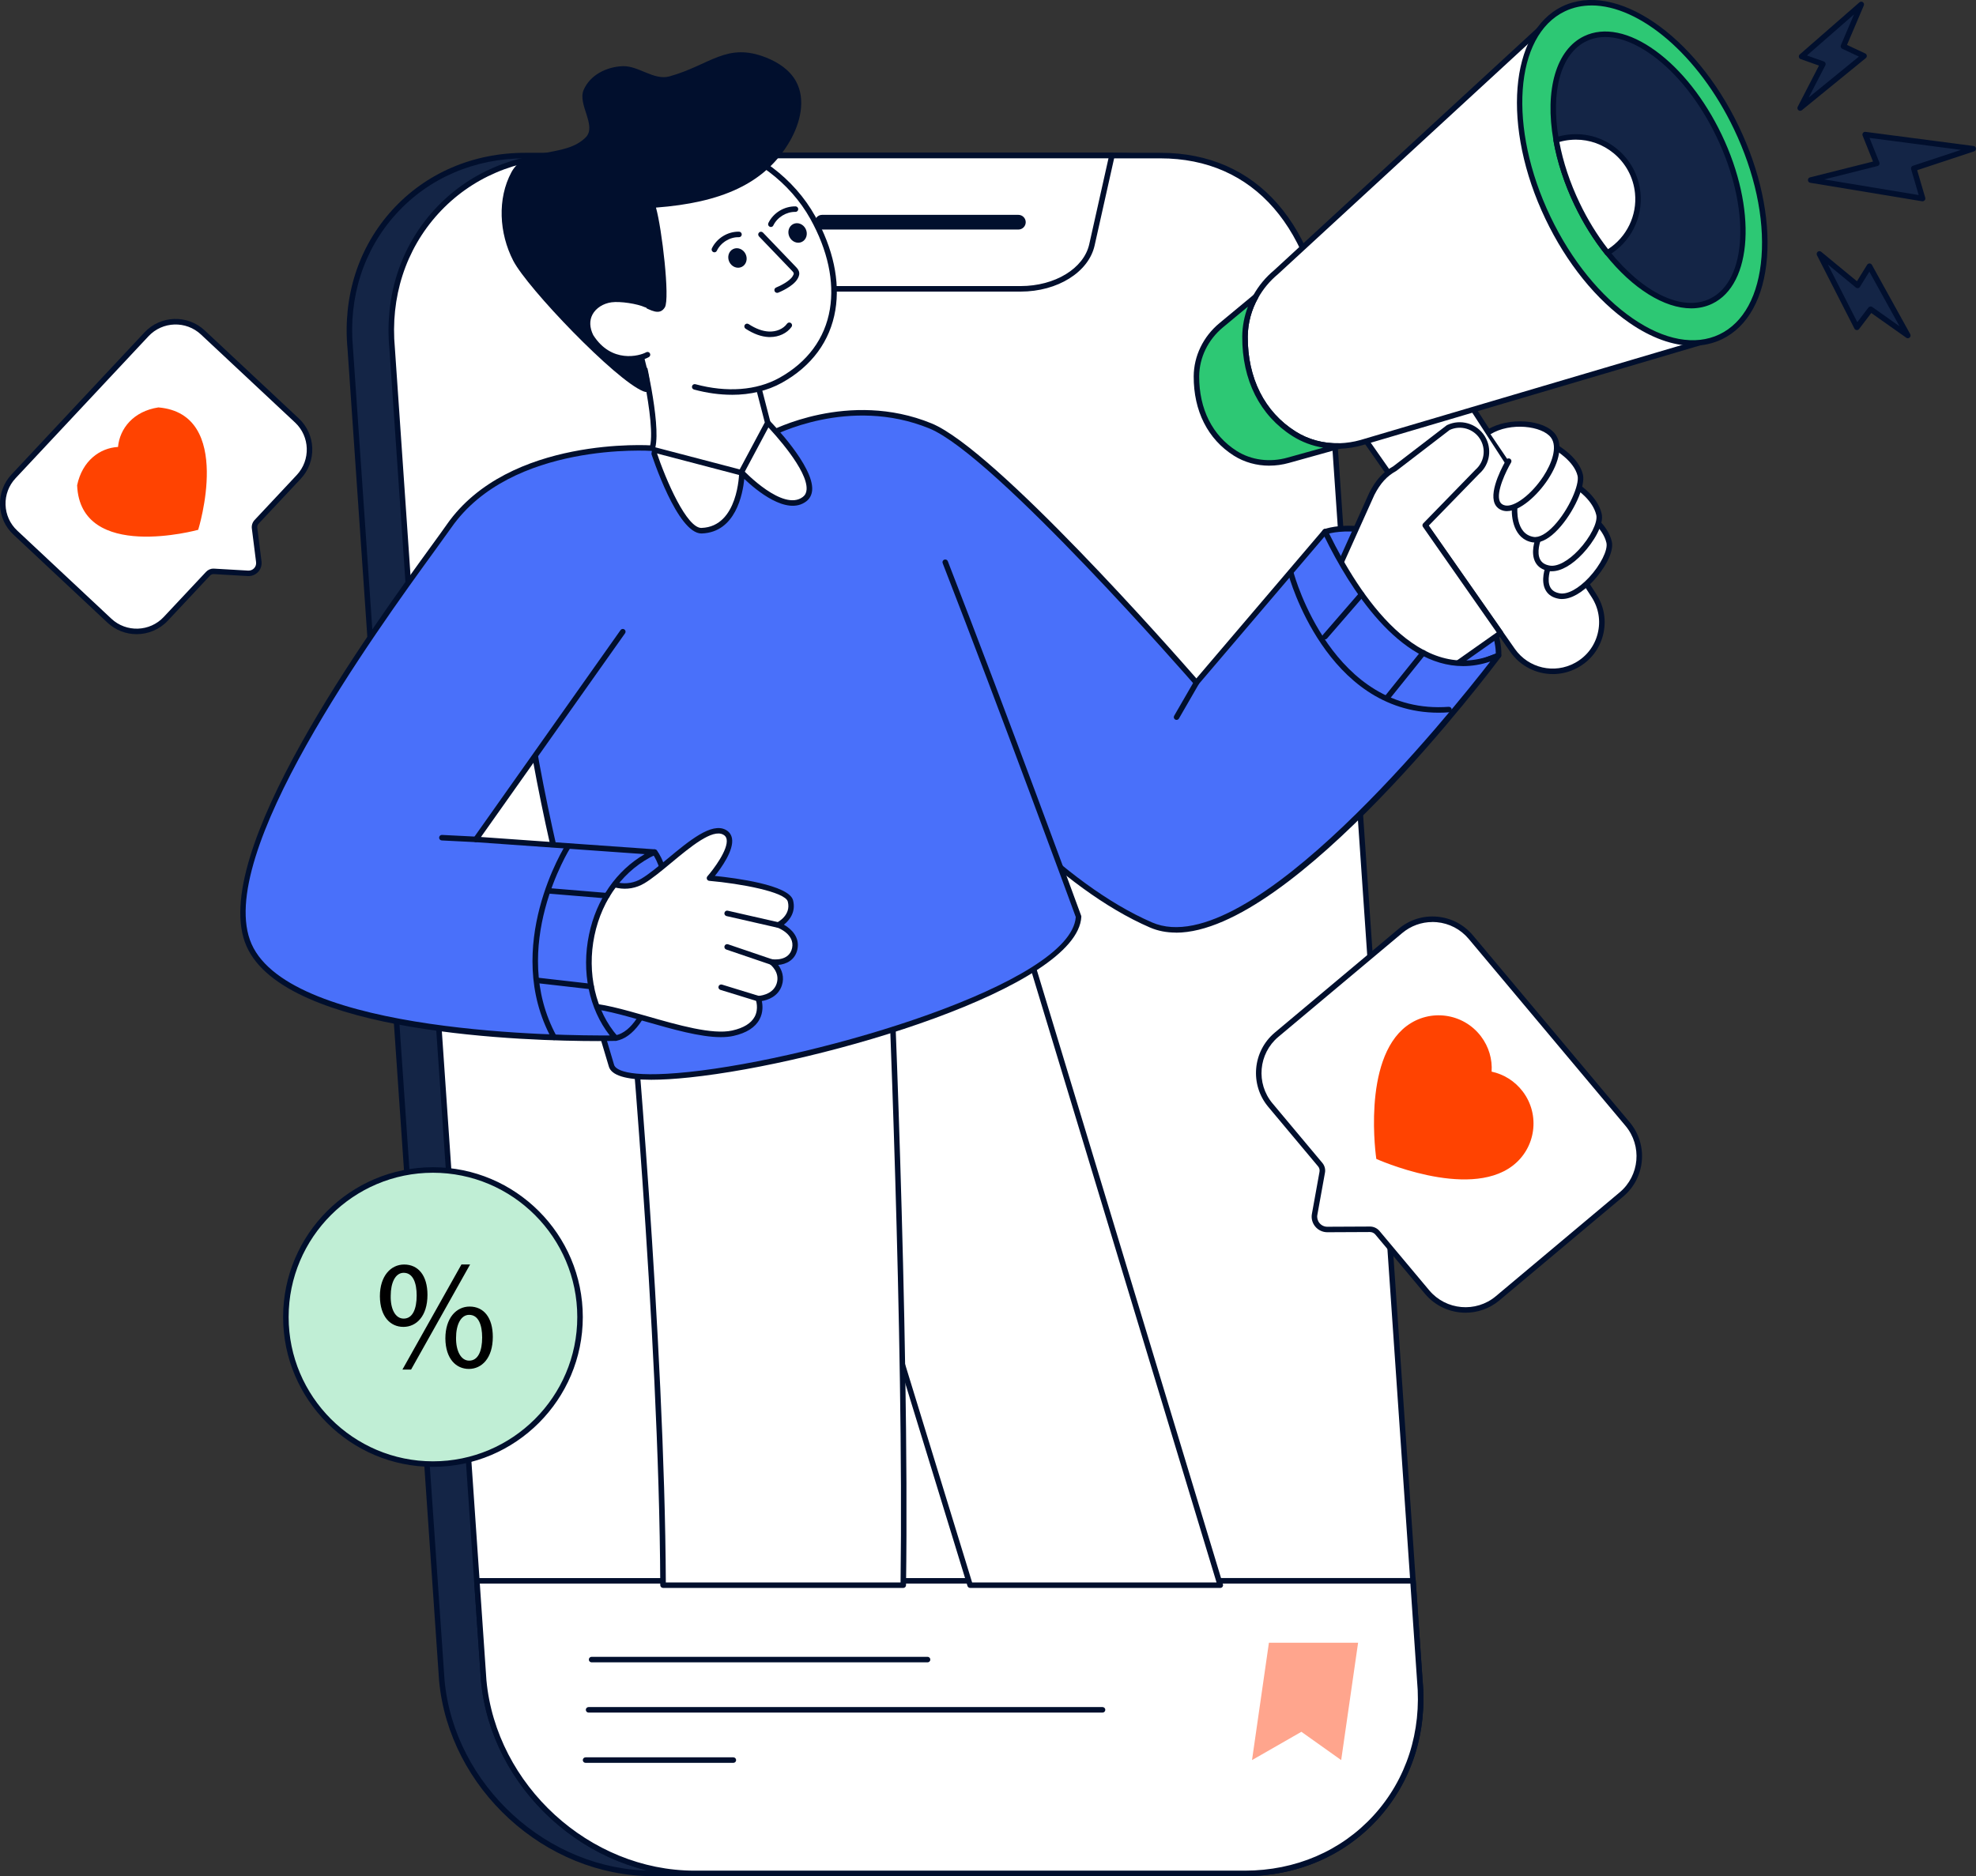 <?xml version="1.0" encoding="UTF-8"?>
<svg id="Layer_1" xmlns="http://www.w3.org/2000/svg" version="1.1" viewBox="0 0 694.04 659.11">
  <rect x="0" y="0" width="694.04" height="659.11" fill="#333333" stroke="none"/>
  <!-- Generator: Adobe Illustrator 30.0.0, SVG Export Plug-In . SVG Version: 2.1.1 Build 123)  -->
  <defs>
    <style>
      .st0 {
        fill: none;
      }

      .st1 {
        fill: #2dc874;
      }

      .st2 {
        fill: #010f2d;
      }

      .st3 {
        fill: #c0eed5;
      }

      .st4 {
        fill: #fff;
      }

      .st5 {
        fill: #ffa58d;
      }

      .st6 {
        fill: #4970fa;
      }

      .st7 {
        fill: #ff4301;
      }

      .st8 {
        fill: #142546;
      }
    </style>
  </defs>
  <g>
    <g>
      <g>
        <g>
          <g>
            <g>
              <path class="st8" d="M451.82,122.42l32.16,467.95c3.48,37.44-24.04,67.77-61.47,67.77h-193.26c-37.42,0-70.59-30.33-74.08-67.77L123.02,122.42c-3.48-37.42,24.04-67.77,61.47-67.77h208.34c37.42,0,55.51,30.35,58.99,67.77h0Z"/>
              <path class="st2" d="M229.26,659.11h193.26c18.33,0,34.91-7.13,46.7-20.06,11.86-13.02,17.45-30.33,15.73-48.77l-32.16-467.93v-.02c-4.06-43.63-25.91-68.65-59.96-68.65h-208.34c-18.32,0-34.9,7.13-46.69,20.06-11.86,13.02-17.45,30.34-15.74,48.77l32.16,467.93c3.52,37.88,37.19,68.67,75.04,68.67h0ZM450.85,122.49l32.16,467.95c1.67,17.91-3.74,34.7-15.23,47.31-11.42,12.53-27.49,19.43-45.27,19.43h-193.26c-36.88,0-69.68-30.01-73.11-66.89L123.98,122.35c-1.67-17.9,3.75-34.7,15.24-47.3,11.42-12.53,27.49-19.43,45.26-19.43h208.34c32.92,0,54.07,24.38,58.03,66.88h0Z"/>
            </g>
            <g>
              <path class="st4" d="M466.53,122.42l32.16,467.95c3.48,37.44-24.04,67.77-61.47,67.77h-193.26c-37.42,0-70.59-30.33-74.08-67.77l-32.16-467.95c-3.48-37.42,24.04-67.77,61.47-67.77h208.34c37.42,0,55.51,30.35,58.99,67.77h.01Z"/>
              <path class="st2" d="M243.97,659.11h193.26c18.33,0,34.91-7.13,46.7-20.06,11.86-13.02,17.45-30.33,15.73-48.77l-32.16-467.93v-.02c-4.06-43.63-25.91-68.65-59.96-68.65h-208.34c-18.32,0-34.9,7.13-46.69,20.06-11.86,13.02-17.45,30.34-15.74,48.77l32.16,467.93c3.52,37.88,37.19,68.67,75.04,68.67h0ZM465.57,122.49l32.16,467.95c1.67,17.91-3.74,34.7-15.23,47.31-11.42,12.53-27.49,19.43-45.27,19.43h-193.26c-36.88,0-69.68-30.01-73.11-66.89l-32.16-467.93c-1.67-17.9,3.75-34.69,15.24-47.3,11.42-12.53,27.49-19.43,45.26-19.43h208.34c32.92,0,54.07,24.38,58.03,66.88h0v-.02Z"/>
            </g>
            <g>
              <path class="st4" d="M496.29,555.36l2.41,35.01c3.48,37.44-24.04,67.77-61.47,67.77h-193.26c-37.42,0-70.59-30.33-74.08-67.77l-2.41-35.01h328.81Z"/>
              <path class="st2" d="M243.97,659.11h193.26c18.33,0,34.91-7.12,46.7-20.06,11.86-13.02,17.45-30.33,15.73-48.77l-2.4-34.99c-.03-.51-.46-.9-.97-.9H167.49c-.27,0-.52.11-.71.31-.18.2-.28.46-.26.73l2.41,35.01c3.52,37.88,37.19,68.67,75.04,68.67h0ZM495.38,556.33l2.34,34.11c1.67,17.91-3.74,34.7-15.23,47.31-11.42,12.53-27.49,19.43-45.27,19.43h-193.26c-36.88,0-69.68-30.01-73.11-66.89l-2.33-33.96h326.86Z"/>
            </g>
            <g>
              <path class="st4" d="M247.94,101.47h110.55c12.53,0,23.03-6.48,25.04-15.45l7.02-31.37h-185.59l17.67,33.98c4,7.69,14.16,12.84,25.31,12.84h0Z"/>
              <path class="st2" d="M247.94,102.44h110.55c12.95,0,23.88-6.82,25.98-16.21l7.02-31.37c.06-.29,0-.59-.19-.82-.18-.23-.46-.36-.76-.36h-185.59c-.34,0-.65.18-.83.47-.18.29-.19.65-.03.95l17.67,33.98c4.16,7.99,14.67,13.36,26.17,13.36h.01ZM389.34,55.62l-6.76,30.19c-1.91,8.51-12.04,14.69-24.09,14.69h-110.55c-10.79,0-20.62-4.95-24.45-12.32l-16.94-32.57h182.79Z"/>
            </g>
            <g>
              <line class="st0" x1="288.76" y1="78.06" x2="357.69" y2="78.06"/>
              <path class="st2" d="M288.76,80.64h68.93c1.43,0,2.58-1.16,2.58-2.58s-1.16-2.58-2.58-2.58h-68.93c-1.43,0-2.58,1.16-2.58,2.58s1.16,2.58,2.58,2.58Z"/>
            </g>
            <g>
              <line class="st0" x1="247.07" y1="81.69" x2="265.74" y2="81.69"/>
              <path class="st2" d="M247.07,84.27h18.67c1.43,0,2.58-1.16,2.58-2.58s-1.16-2.58-2.58-2.58h-18.67c-1.43,0-2.58,1.16-2.58,2.58s1.16,2.58,2.58,2.58h0Z"/>
            </g>
          </g>
          <g>
            <g>
              <line class="st4" x1="207.8" y1="583.03" x2="325.8" y2="583.03"/>
              <path class="st2" d="M325.79,584h-118c-.53,0-.97-.43-.97-.97s.43-.97.97-.97h118c.53,0,.97.43.97.97s-.43.97-.97.97Z"/>
            </g>
            <g>
              <line class="st4" x1="206.73" y1="600.68" x2="387.25" y2="600.68"/>
              <path class="st2" d="M387.25,601.65h-180.52c-.53,0-.97-.43-.97-.97s.43-.97.97-.97h180.52c.53,0,.97.43.97.97s-.43.97-.97.97Z"/>
            </g>
            <g>
              <line class="st4" x1="205.67" y1="618.34" x2="257.58" y2="618.34"/>
              <path class="st2" d="M257.58,619.31h-51.91c-.53,0-.97-.43-.97-.97s.43-.97.97-.97h51.91c.53,0,.97.43.97.97s-.43.97-.97.97Z"/>
            </g>
            <polygon class="st5" points="471.07 618.34 457.09 608.4 439.75 618.34 445.69 577.1 477.01 577.1 471.07 618.34"/>
          </g>
        </g>
        <g>
          <g>
            <g>
              <g>
                <path class="st6" d="M465.39,186.84s18.09-6.9,43.31,13.29c19.02,15.22,17.64,30.14,17.64,30.14l-31.19,11.92-26.38-12.07-12.97-24.82,9.59-18.45h0Z"/>
                <path class="st2" d="M495.14,243.15c.12,0,.23-.02.35-.06l31.19-11.92c.35-.13.59-.45.62-.81.06-.63,1.2-15.62-18-30.99-25.36-20.29-43.5-13.73-44.26-13.44-.22.08-.41.25-.51.46l-9.59,18.45c-.15.28-.15.61,0,.9l12.97,24.82c.1.19.26.34.46.43l26.38,12.07c.13.06.27.09.4.09h0ZM525.38,229.59l-30.21,11.55-25.71-11.77-12.58-24.08,9.18-17.65c2.55-.77,19.44-4.83,42.03,13.24,16.24,13,17.28,25.85,17.29,28.71Z"/>
              </g>
              <g>
                <path class="st4" d="M511.33,134.32c.6.84,34.15,52.63,48.55,74.99,5.4,8.39,2.56,19.57-6.17,24.39h0c-7.69,4.25-17.34,2.03-22.4-5.14l-60.01-85.86,40.03-8.37h0Z"/>
                <path class="st2" d="M545.39,236.82c2.99,0,6.01-.74,8.8-2.28,4.47-2.47,7.61-6.54,8.86-11.48,1.24-4.93.41-10-2.34-14.28-13.62-21.15-47.94-74.12-48.58-75.03-.22-.31-.61-.47-.99-.39l-40.03,8.37c-.32.07-.58.29-.7.59-.12.3-.08.64.11.91l60.01,85.87c3.52,4.99,9.13,7.71,14.87,7.71h0ZM510.89,135.4c3.64,5.55,34.34,52.94,48.18,74.43,2.46,3.82,3.2,8.35,2.09,12.76-1.11,4.41-3.92,8.06-7.92,10.26-7.27,4.01-16.35,1.93-21.14-4.85l-59.17-84.66,37.95-7.94h0Z"/>
              </g>
              <g>
                <g>
                  <path class="st4" d="M543.79,199.25s-3.49,8.92,3.95,10.15,18.75-13.31,17.43-18.95-7.17-9.44-7.17-9.44"/>
                  <path class="st2" d="M548.65,210.44c3.21,0,7.1-2.21,10.86-6.23,3.81-4.07,7.5-10.17,6.61-13.98-1.39-5.95-7.33-9.87-7.58-10.03-.45-.29-1.05-.16-1.34.28-.29.45-.17,1.05.28,1.34.05.04,5.54,3.67,6.75,8.85.6,2.54-2.1,7.91-6.13,12.22-3.68,3.93-7.5,6-10.19,5.56-1.61-.27-2.7-.93-3.33-2.03-1.48-2.6.1-6.77.12-6.81.19-.5-.05-1.06-.55-1.25-.5-.2-1.06.05-1.25.55-.08.21-1.94,5.06,0,8.47.92,1.62,2.5,2.62,4.7,2.99.34.06.7.08,1.06.08h0Z"/>
                </g>
                <g>
                  <path class="st4" d="M540.24,189.5s-3.49,8.92,3.95,10.15,18.75-13.31,17.43-18.95-7.17-9.44-7.17-9.44"/>
                  <path class="st2" d="M545.09,200.69c3.21,0,7.1-2.21,10.86-6.23,3.81-4.06,7.5-10.17,6.61-13.98-1.39-5.95-7.33-9.87-7.58-10.03-.45-.29-1.05-.16-1.34.28-.29.45-.17,1.05.28,1.34.06.04,5.54,3.67,6.75,8.85.6,2.54-2.1,7.91-6.13,12.22-3.68,3.93-7.5,6.01-10.19,5.56-1.61-.27-2.7-.93-3.33-2.03-1.48-2.6.1-6.77.12-6.81.19-.5-.05-1.06-.55-1.25-.5-.2-1.06.05-1.25.55-.08.21-1.94,5.06,0,8.47.92,1.62,2.5,2.62,4.69,2.99.34.06.7.08,1.06.08h0Z"/>
                </g>
                <g>
                  <path class="st4" d="M532.01,177.99s-.99,10.34,6.45,11.57,17.9-16.99,16.58-22.62-8.27-9.63-8.27-9.63"/>
                  <path class="st2" d="M539.19,190.59c2.44,0,5.21-1.58,8.05-4.62,5.45-5.82,9.7-15.17,8.74-19.25-1.4-5.98-8.43-10.07-8.73-10.24-.46-.27-1.06-.11-1.32.36-.27.46-.11,1.06.36,1.32.07.04,6.6,3.85,7.81,9.01.72,3.05-3.04,11.9-8.27,17.49-2.7,2.88-5.27,4.29-7.21,3.96-6.45-1.07-5.68-10.14-5.64-10.52.05-.53-.34-1-.87-1.05-.53-.05-1,.34-1.05.87-.37,3.89.66,11.53,7.25,12.62.29.05.59.07.89.07v-.02Z"/>
                </g>
                <g>
                  <path class="st4" d="M529.9,161.99s-8.82,14.85-1.5,16.5,22.83-17.53,17.15-25.32c-3.38-4.63-15.35-5.93-22.58-1.42"/>
                  <path class="st2" d="M529.33,179.56c4.59,0,10.66-5.49,14.37-11.14,4.2-6.4,5.19-12.31,2.64-15.81-3.88-5.32-16.6-6.21-23.88-1.67-.45.28-.59.88-.31,1.33s.88.59,1.33.31c6.96-4.35,18.25-2.98,21.29,1.17,2.42,3.32.2,9.2-2.69,13.61-4.17,6.35-10.21,10.93-13.46,10.2-.93-.21-1.51-.66-1.84-1.42-1.43-3.31,2.38-10.97,3.96-13.64.27-.46.12-1.05-.34-1.33-.46-.27-1.06-.12-1.33.34-.64,1.07-6.15,10.58-4.08,15.39.57,1.32,1.68,2.21,3.2,2.55.37.08.75.12,1.14.12h0Z"/>
                </g>
              </g>
              <g>
                <path class="st4" d="M597.09,120.34l-119.02,35.18c-2.5.71-5.06,1.08-7.61,1.17-5.61.14-11.17-1.27-15.95-4.3-11.46-7.23-17.3-19.63-17.22-34.16.04-4.97,1.35-9.78,3.75-14.02,1.81-3.26,4.26-6.19,7.18-8.63l92.31-85.02,56.56,109.77h0Z"/>
                <path class="st2" d="M469.71,157.66h.77c2.73-.09,5.37-.5,7.86-1.2l119.03-35.18c.28-.08.5-.28.62-.55.11-.27.1-.57-.03-.83l-56.56-109.77c-.14-.27-.39-.46-.69-.51s-.6.03-.83.24l-92.31,85.02c-3.01,2.5-5.5,5.5-7.37,8.87-2.49,4.4-3.83,9.41-3.88,14.48-.08,15.32,6.19,27.74,17.67,34.99,4.62,2.92,10.04,4.46,15.72,4.46v-.02ZM595.69,119.74l-117.89,34.85c-2.33.66-4.81,1.04-7.37,1.13-5.58.13-10.9-1.3-15.4-4.15-10.89-6.88-16.85-18.72-16.77-33.33.04-4.74,1.3-9.42,3.63-13.54,1.76-3.17,4.1-5.98,6.96-8.36l91.42-84.19,55.44,107.6h-.02Z"/>
              </g>
              <g>
                <path class="st1" d="M470.46,156.69l-17.96,5c-6.3,1.78-13.13,1.04-18.65-2.46-9.05-5.74-13.66-15.54-13.62-27.05.04-6.94,3.32-13.46,8.67-17.91l12.14-10.07c-2.4,4.24-3.71,9.05-3.75,14.02-.08,14.53,5.76,26.92,17.22,34.16,4.78,3.03,10.35,4.44,15.95,4.3h0Z"/>
                <path class="st2" d="M445.83,163.59c2.3,0,4.64-.32,6.94-.97l17.95-5c.47-.13.77-.59.7-1.08-.07-.48-.48-.83-.96-.83h-.02c-5.59.16-10.91-1.3-15.41-4.15-10.89-6.88-16.85-18.72-16.77-33.33.04-4.74,1.3-9.42,3.63-13.54.23-.41.14-.92-.22-1.22-.36-.3-.88-.3-1.24,0l-12.14,10.07c-5.69,4.73-8.97,11.53-9.02,18.65-.04,12.2,4.95,22.09,14.07,27.87,3.69,2.34,8.03,3.54,12.5,3.54h-.01ZM464.76,157.27l-12.52,3.49c-6.24,1.76-12.75.91-17.87-2.34-8.53-5.41-13.21-14.72-13.17-26.22.04-6.54,3.07-12.8,8.32-17.17l8.79-7.29c-1.28,3.34-1.96,6.89-1.99,10.49-.08,15.32,6.2,27.74,17.67,34.99,3.26,2.06,6.91,3.43,10.78,4.06h-.01Z"/>
              </g>
              <g>
                <ellipse class="st1" cx="576.78" cy="60.67" rx="36.68" ry="63.87" transform="translate(30.3 254.89) rotate(-25.57)"/>
                <path class="st2" d="M594.55,121.46c3.63,0,7.06-.75,10.22-2.26,9.16-4.38,14.8-14.64,15.87-28.87,1.06-14.04-2.46-30.33-9.89-45.87h0c-15.43-32.25-43.21-51.2-61.94-42.25-18.73,8.96-21.41,42.49-5.98,74.74,7.43,15.54,17.91,28.5,29.5,36.49,7.7,5.31,15.31,8.02,22.22,8.02h0ZM559.02,1.91c16.81,0,37.47,17.24,49.98,43.39h0c7.29,15.24,10.74,31.18,9.71,44.89-1.02,13.51-6.26,23.19-14.77,27.27-8.51,4.07-19.34,2.08-30.5-5.61-11.32-7.8-21.57-20.49-28.86-35.72-14.97-31.29-12.7-63.66,5.06-72.15,2.92-1.4,6.08-2.06,9.38-2.06h0ZM609.88,44.88h-.01.01Z"/>
              </g>
              <g>
                <path class="st8" d="M600.96,105.84c-10.31,4.93-24.68-2.38-36.38-17.03-3.94-4.95-7.59-10.73-10.66-17.16-3.65-7.61-6.08-15.27-7.34-22.44-2.96-16.84.58-31.01,10.24-35.63,13.79-6.6,34.84,8.71,47.03,34.19,12.19,25.48,10.9,51.48-2.89,58.07h0Z"/>
                <path class="st2" d="M594.01,108.33c2.61,0,5.09-.53,7.37-1.62h0c14.24-6.81,15.74-33.44,3.35-59.36-5.96-12.47-14.21-22.94-23.22-29.49-9.18-6.68-18.1-8.51-25.1-5.16-9.8,4.69-13.93,18.74-10.78,36.68,1.3,7.44,3.87,15.29,7.42,22.69,3.02,6.32,6.65,12.15,10.78,17.34,9.69,12.12,20.82,18.92,30.19,18.92h-.01ZM563.82,13.01c5.02,0,10.69,2.18,16.54,6.42,8.76,6.36,16.79,16.58,22.61,28.76,11.94,24.96,10.84,50.43-2.44,56.78h0c-9.58,4.59-23.4-1.99-35.21-16.76-4.04-5.08-7.58-10.79-10.54-16.97-3.48-7.24-5.98-14.92-7.26-22.19-2.99-17.05.73-30.3,9.7-34.59,2.02-.97,4.24-1.45,6.59-1.45h.01Z"/>
              </g>
              <g>
                <path class="st4" d="M575.23,67.78c.88,8.75-3.54,16.83-10.66,21.03-3.94-4.95-7.59-10.73-10.66-17.16-3.65-7.61-6.08-15.27-7.34-22.44,1.49-.5,3.08-.84,4.72-1.01,12.02-1.21,22.73,7.55,23.94,19.57h0Z"/>
                <path class="st2" d="M564.57,89.78c.17,0,.34-.04.49-.13,7.65-4.51,12.02-13.13,11.13-21.96-.61-6.07-3.55-11.54-8.27-15.4-4.72-3.86-10.66-5.65-16.73-5.04-1.7.17-3.36.53-4.93,1.05-.45.15-.73.61-.65,1.09,1.3,7.44,3.87,15.29,7.42,22.69,3.02,6.32,6.65,12.15,10.78,17.34.19.24.47.37.76.37h0ZM553.52,49.06c4.8,0,9.41,1.64,13.18,4.72,4.32,3.53,7.01,8.54,7.57,14.1h0c.79,7.8-2.91,15.42-9.47,19.65-3.82-4.91-7.19-10.38-10.01-16.3-3.34-6.97-5.79-14.33-7.1-21.35,1.19-.35,2.44-.59,3.71-.71.71-.07,1.42-.11,2.13-.11h-.01ZM575.23,67.78h-.01.01Z"/>
              </g>
              <g>
                <path class="st4" d="M470.6,198.47l11.24-25.01c1.97-3.81,4.28-6.75,8.03-8.81l18.79-14.42c4.3-2.05,9.45-.55,11.98,3.48h0c2.44,3.89,1.71,8.98-1.74,12.02l-18.33,18.83,26.46,37.86-28.04,19.76"/>
                <path class="st2" d="M498.99,243.15c.19,0,.39-.06.56-.18l28.04-19.75c.44-.31.54-.91.24-1.35l-26-37.21,17.77-18.26c3.77-3.32,4.58-8.9,1.87-13.22-2.79-4.45-8.48-6.1-13.22-3.84-.06.03-.12.06-.17.11l-18.73,14.38c-3.55,1.97-6.06,4.72-8.36,9.18l-11.26,25.06c-.22.49,0,1.06.49,1.28.48.22,1.06,0,1.28-.49l11.24-25.01c2.11-4.08,4.39-6.59,7.62-8.36.04-.02.09-.05.12-.08l18.7-14.36c3.84-1.78,8.4-.42,10.65,3.16,2.2,3.51,1.55,8.04-1.56,10.78l-18.38,18.88c-.32.33-.37.85-.1,1.23l25.91,37.07-27.25,19.2c-.44.31-.54.91-.23,1.35.19.27.49.41.79.41l-.02.02Z"/>
              </g>
              <g>
                <polygon class="st8" points="653.74 1.56 632.78 19.85 640.26 22.5 632.28 37.96 654.71 19.66 647.47 16.26 653.74 1.56"/>
                <path class="st2" d="M632.28,38.93c.22,0,.43-.07.61-.22l22.44-18.3c.26-.21.39-.54.35-.87-.04-.33-.25-.62-.55-.76l-6.4-3,5.9-13.85c.18-.42.04-.9-.32-1.16-.36-.27-.86-.24-1.21.05l-20.96,18.3c-.26.23-.38.57-.31.91.06.34.3.62.63.73l6.43,2.28-7.47,14.47c-.21.41-.11.91.25,1.2.18.15.39.22.61.22h0ZM652.91,19.88l-17.63,14.38,5.84-11.31c.13-.25.14-.54.04-.8-.1-.26-.31-.46-.58-.56l-5.91-2.1,16.52-14.42-4.61,10.81c-.2.48,0,1.04.48,1.26,0,0,5.85,2.74,5.85,2.74Z"/>
              </g>
              <g>
                <polygon class="st8" points="670.09 117.87 656.63 93.52 652.46 100.27 639.03 89.21 652.19 115 657.04 108.63 670.09 117.87"/>
                <path class="st2" d="M670.09,118.83c.23,0,.46-.08.65-.25.34-.3.42-.79.2-1.19l-13.46-24.34c-.17-.3-.48-.49-.82-.5-.35.02-.67.17-.85.46l-3.58,5.8-12.57-10.36c-.35-.29-.86-.3-1.22,0-.36.29-.46.79-.26,1.2l13.16,25.79c.15.3.44.49.78.52.33.04.66-.11.86-.38l4.28-5.62,12.29,8.69c.17.12.36.18.56.18h-.02ZM656.58,95.44l10.61,19.19-9.6-6.79c-.43-.3-1.01-.21-1.33.2l-3.91,5.14-10.34-20.27,9.83,8.1c.22.18.5.26.77.21.28-.05.52-.21.67-.45l3.3-5.34h0Z"/>
              </g>
              <g>
                <polygon class="st8" points="693.07 52.25 655.12 47.28 659.19 57.4 635.98 63.23 675.28 69.73 672.19 59.17 693.07 52.25"/>
                <path class="st2" d="M675.28,70.7c.28,0,.54-.12.73-.33.22-.25.3-.59.2-.91l-2.83-9.67,19.99-6.62c.43-.14.7-.56.66-1.01-.04-.45-.39-.81-.84-.87l-37.95-4.97c-.34-.05-.68.09-.89.37-.21.27-.26.64-.13.96l3.65,9.1-22.13,5.56c-.45.11-.75.52-.73.98s.36.84.81.92l39.3,6.5s.11.01.16.01v-.02ZM688.74,52.66l-16.86,5.58c-.5.16-.77.69-.63,1.19l2.66,9.09-33.18-5.49,18.69-4.69c.27-.07.5-.25.63-.5s.14-.54.04-.8l-3.45-8.59,32.11,4.21h0Z"/>
              </g>
              <g>
                <path class="st6" d="M270.75,152.44s27.05-14.69,56.08-2.79c23.37,9.58,93.4,90.19,93.4,90.19l45.16-53c-.55-2.5,24.51,59.81,60.95,43.43,0,0-83.35,111.48-122.05,94.71-63.2-27.39-128.26-139.62-128.26-139.62"/>
                <path class="st2" d="M413.03,327.66c41.19.01,110.91-92.58,114.08-96.82.26-.35.26-.84-.02-1.19s-.75-.46-1.15-.28c-27.49,12.36-48.74-20.79-58.96-41.64-.87-1.77-1.07-2.18-1.92-1.89-.24.08-.43.27-.54.5l-44.31,52c-7.96-9.12-70.72-80.46-93.02-89.6-29.12-11.94-56.64,2.68-56.91,2.83-.47.25-.64.84-.39,1.31s.84.64,1.31.39c.27-.14,27-14.32,55.25-2.74,22.89,9.39,92.34,89.12,93.03,89.93.18.21.45.33.73.33h0c.28,0,.55-.13.73-.34l44.25-51.93s.02.04.03.05c8.92,18.2,26.06,45.44,48.69,45.44,3.07,0,6.25-.5,9.52-1.6-13.17,17.02-84.59,106.48-118.78,91.65-62.18-26.94-127.16-138.1-127.81-139.22-.27-.46-.86-.62-1.32-.35-.46.27-.62.86-.35,1.32.65,1.13,65.95,112.83,128.71,140.02,2.83,1.23,5.9,1.8,9.13,1.8l.02.03Z"/>
              </g>
              <g>
                <line class="st0" x1="420.23" y1="239.84" x2="413.24" y2="251.94"/>
                <path class="st2" d="M413.24,252.91c.34,0,.66-.17.84-.48l6.99-12.11c.27-.46.11-1.06-.35-1.32-.47-.27-1.06-.11-1.32.35l-6.99,12.11c-.27.46-.11,1.06.35,1.32.15.09.32.13.48.13h0Z"/>
              </g>
              <g>
                <path class="st6" d="M453.5,201.59s13.33,50.79,55.44,47.68"/>
                <path class="st2" d="M505.29,250.38c1.21,0,2.45-.05,3.71-.14.53-.04.93-.5.89-1.04-.04-.53-.5-.91-1.04-.89-40.83,3.03-54.3-46.46-54.43-46.96-.14-.52-.66-.83-1.18-.69s-.83.67-.69,1.18c.13.5,13.21,48.54,52.73,48.54h0Z"/>
              </g>
              <g>
                <line class="st0" x1="487.38" y1="244.89" x2="499.9" y2="229.32"/>
                <path class="st2" d="M487.38,245.86c.28,0,.56-.12.76-.36l12.52-15.58c.33-.42.27-1.03-.15-1.36-.42-.33-1.03-.27-1.36.15l-12.52,15.58c-.33.42-.27,1.03.15,1.36.18.14.39.21.61.21h-.01Z"/>
              </g>
              <g>
                <line class="st0" x1="465.39" y1="223.65" x2="478.23" y2="208.83"/>
                <path class="st2" d="M465.39,224.62c.27,0,.54-.11.73-.33l12.84-14.82c.35-.4.31-1.02-.1-1.37-.4-.35-1.01-.31-1.37.1l-12.84,14.82c-.35.41-.31,1.02.1,1.37.18.16.41.24.63.24h0Z"/>
              </g>
            </g>
            <g>
              <g>
                <path class="st4" d="M340.73,556.9l-69.09-225.14,79.96-29.06s49.59,163.48,77.01,254.21h-87.88Z"/>
                <path class="st2" d="M340.73,557.86h87.88c.31,0,.6-.15.78-.39.18-.25.24-.56.15-.86-27.1-89.69-76.51-252.57-77.01-254.21-.08-.25-.26-.47-.49-.59-.24-.12-.51-.14-.76-.04l-79.96,29.06c-.49.18-.75.7-.6,1.19l69.09,225.14c.12.41.5.69.93.69h0ZM427.3,555.93h-85.86l-68.61-223.58,78.13-28.4c4.15,13.67,50.26,165.7,76.33,251.98h0Z"/>
              </g>
              <g>
                <path class="st4" d="M232.89,556.9c-.33-89.84-12.45-219.72-12.45-219.72l91.73-12.2s6.37,140.53,5.1,231.92h-84.38Z"/>
                <path class="st2" d="M232.89,557.86h84.37c.53,0,.96-.43.97-.96,1.26-90.37-5.03-230.57-5.1-231.98-.01-.27-.14-.52-.35-.7-.21-.17-.48-.26-.75-.22l-91.73,12.2c-.52.07-.89.53-.84,1.05.12,1.3,12.12,130.86,12.45,219.63,0,.53.44.97.97.97h.01ZM316.31,555.93h-82.45c-.39-84.84-11.29-206.08-12.37-217.91l89.76-11.94c.58,13.09,6.21,143.68,5.06,229.85Z"/>
              </g>
              <g>
                <path class="st6" d="M269.83,149.65c-10,5.95-17.54,12.69-17.54,12.69,0,0-17.46-4.47-24.35-4.5-.82,0-1.68.04-2.58.12-18.48,1.73-33.26,21.29-39.92,38.51-14.09,36.4,29.32,177.88,29.32,177.88,4.39,16.23,162.34-19.99,164.08-52.32,0,0-25.17-68.8-46.83-124.52"/>
                <path class="st2" d="M228.78,379.33c3.79,0,8.29-.27,13.49-.82,47.51-5.02,136.2-31.67,137.53-56.43,0-.13-.01-.26-.06-.38-.25-.69-25.42-69.45-46.84-124.54-.19-.5-.76-.74-1.25-.55-.5.19-.75.76-.55,1.25,20.85,53.63,45.26,120.24,46.75,124.31-1.73,23.34-90.17,49.59-135.78,54.41-23.19,2.44-26.05-1.29-26.38-2.49-.44-1.44-43.15-141.6-29.35-177.27,6.84-17.68,21.59-36.26,39.11-37.9.91-.09,1.73-.12,2.48-.12,6.7.03,23.95,4.42,24.12,4.47.31.08.64,0,.89-.22.07-.07,7.59-6.75,17.39-12.58.46-.27.61-.87.34-1.33s-.87-.61-1.33-.34c-8.69,5.17-15.62,11-17.3,12.46-2.95-.74-17.73-4.38-24.1-4.4-.82,0-1.7.04-2.68.13-18.34,1.71-33.67,20.89-40.73,39.13-14.04,36.3,27.52,172.72,29.3,178.51.85,3.13,5.86,4.7,14.96,4.7h-.01Z"/>
              </g>
              <g>
                <path class="st4" d="M246.48,186.44c13.99-.51,14.11-20.39,14.11-20.39,0,0,14.27,15.16,21.99,9.32,7.7-5.85-12.9-26.85-12.9-26.85,0,0-7.75,2.08-12.24,5.38l-28.31,3.55s9.39,29.29,17.36,29h-.01Z"/>
                <path class="st2" d="M246.37,187.41h.15c11.84-.43,14.36-13.81,14.9-19.16,4.02,3.83,14.91,13.07,21.75,7.9,1.26-.96,1.96-2.3,2.09-3.98.61-8.42-14.25-23.67-14.88-24.32-.24-.25-.6-.34-.94-.26-.32.09-7.75,2.1-12.35,5.38l-28.06,3.52c-.29.04-.54.2-.7.44s-.19.54-.11.82c.98,3.05,9.75,29.67,18.17,29.67h-.02ZM246.44,185.47h-.09c-5.09,0-12.29-16.21-15.95-27.22l27.15-3.4c.16-.02.32-.08.45-.18,3.61-2.65,9.55-4.53,11.36-5.07,2.36,2.49,14.44,15.56,13.94,22.41-.08,1.12-.51,1.96-1.33,2.58-6.92,5.24-20.56-9.06-20.69-9.21-.27-.29-.69-.38-1.06-.24-.37.15-.61.5-.61.9,0,.19-.28,18.95-13.17,19.42h0Z"/>
              </g>
              <g>
                <g>
                  <path class="st4" d="M223.4,116.3s8.63,33.08,5.6,41.54l31.32,8.21,9.35-17.52-5.5-21.28-40.77-10.95h0Z"/>
                  <path class="st2" d="M260.31,167.01c.35,0,.68-.19.86-.51l9.35-17.52c.11-.21.14-.46.08-.7l-5.5-21.28c-.09-.34-.35-.6-.69-.69l-40.77-10.95c-.34-.08-.69,0-.93.25s-.34.6-.25.93,8.52,32.88,5.63,40.97c-.09.26-.07.54.06.78s.35.42.61.49l31.32,8.21c.08.02.17.03.25.03h-.02ZM268.63,148.4l-8.82,16.51-29.62-7.76c1.96-8.71-3.82-32.93-5.46-39.49l38.62,10.37,5.27,20.36h.01Z"/>
                </g>
                <g>
                  <path class="st4" d="M244.02,135.92c10.57,2.85,21.39,2.56,30.14-2.3,21.45-11.92,23.53-35.2,11.31-57.19-12.22-21.99-43.18-36.76-66.35-20.08-20.68,14.89-20.64,40.51.82,70.04"/>
                  <path class="st2" d="M257.07,138.7c6.5,0,12.5-1.42,17.56-4.23,10.47-5.81,16.96-14.64,18.77-25.51,1.7-10.2-.75-21.62-7.08-33.01-7.34-13.21-20.9-23.43-35.4-26.67-11.8-2.64-22.99-.46-32.36,6.28-8.62,6.21-13.78,14.22-15.32,23.81-2.21,13.76,3.3,30.21,15.92,47.59.31.43.92.53,1.35.21.43-.31.53-.92.21-1.35-12.32-16.95-17.7-32.9-15.58-46.14,1.46-9.07,6.35-16.65,14.54-22.55,8.91-6.41,19.56-8.48,30.81-5.96,13.98,3.12,27.05,12.98,34.13,25.72,6.11,11,8.48,21.98,6.86,31.75-1.71,10.27-7.86,18.61-17.8,24.13-7.93,4.4-18.38,5.19-29.42,2.21-.52-.15-1.05.17-1.19.68-.14.52.17,1.05.68,1.19,4.57,1.23,9.04,1.84,13.3,1.84h.02Z"/>
                </g>
                <path class="st2" d="M215.44,105.3c3.22-1.27,6.74.76,9.96,2.22s6.28,3.47,8.12.45c1.85-3.02-1.05-27.77-3.12-35.04,22.58-1.71,38.31-8.19,47.04-23.37,3.63-6.3,5.74-14.6,2.07-21.12-2.23-3.96-6.22-6.53-10.3-8.17-13.97-5.6-19.62,2.51-34.05,6.56-5.48,1.54-10.89-3.81-16.49-3.58s-11.38,3.04-13.67,8.33c-2.21,5.12,4.74,12.65.71,16.69-7.37,7.38-21.06,2.93-26.07,12.22-5.01,9.29-4.35,21.44.62,31.08,4.96,9.64,35.97,42.03,45.72,45.91,7.39,2.95-5.55-21.47-.08-27.16"/>
                <g>
                  <path class="st4" d="M226.98,107.07c-2.97-1.36-9.06-2.27-12.3-1.84-5.48.73-10.74,5.73-7.14,12.99,6.57,10.34,16.8,8.11,19.88,6.38"/>
                  <path class="st2" d="M221,127.06c2.86,0,5.35-.74,6.9-1.61.47-.26.63-.85.37-1.32-.26-.47-.85-.63-1.32-.37-2.29,1.29-12.17,4.04-18.59-6.05-1.27-2.59-1.38-5.11-.26-7.21,1.2-2.26,3.78-3.91,6.71-4.3,3.03-.4,8.98.48,11.77,1.76.48.22,1.06,0,1.28-.48.22-.49,0-1.06-.48-1.28-3.16-1.44-9.4-2.38-12.83-1.92-3.54.47-6.67,2.51-8.17,5.31-.99,1.87-1.75,4.96.29,9.07,4.1,6.46,9.7,8.4,14.33,8.4Z"/>
                </g>
                <path class="st2" d="M272.96,102.89c.12,0,.24-.02.36-.07.53-.21,5.18-2.14,6.75-4.77.26-.44.74-1.25.65-2.18-.09-.98-.77-1.69-1.22-2.15l-11.52-12.01c-.37-.39-.98-.4-1.37-.03-.39.37-.4.98-.03,1.37l11.52,12c.28.29.66.69.69,1,.03.26-.17.64-.39,1-1.04,1.76-4.54,3.46-5.8,3.96-.5.2-.74.76-.54,1.26.15.38.51.61.9.61h0Z"/>
                <path class="st2" d="M256.15,91.99c.83,1.74,2.78,2.54,4.36,1.79s2.2-2.77,1.38-4.51c-.83-1.74-2.78-2.54-4.36-1.79s-2.2,2.77-1.38,4.51Z"/>
                <path class="st2" d="M277.27,83.2c.83,1.74,2.78,2.54,4.36,1.79s2.2-2.77,1.38-4.51c-.83-1.74-2.78-2.54-4.36-1.79-1.59.75-2.2,2.77-1.38,4.51Z"/>
                <path class="st2" d="M270.47,118.41c3.1,0,5.96-1.34,7.55-3.58.31-.44.21-1.04-.23-1.35s-1.04-.21-1.35.23c-1.3,1.82-3.73,2.88-6.37,2.76-2.24-.1-4.57-.96-7.14-2.62-.45-.29-1.05-.16-1.34.29-.29.45-.16,1.05.29,1.34,2.86,1.85,5.51,2.81,8.1,2.93.16,0,.32.01.49.01h0Z"/>
                <path class="st2" d="M250.91,88.64c.36,0,.71-.2.87-.55,1.38-2.87,4.56-4.86,7.76-4.76h.02c.53,0,.96-.42.97-.95s-.41-.98-.95-.99c-3.95-.09-7.81,2.27-9.54,5.85-.23.48-.03,1.06.45,1.29.14.07.28.1.42.1h0Z"/>
                <path class="st2" d="M270.75,79.75c.36,0,.71-.2.87-.55,1.38-2.87,4.59-4.83,7.76-4.76h.02c.53,0,.96-.42.97-.95s-.41-.98-.95-.99c-4-.05-7.81,2.27-9.54,5.85-.23.48-.03,1.06.45,1.29.14.07.28.1.42.1h0Z"/>
              </g>
            </g>
          </g>
          <g>
            <g>
              <path class="st6" d="M229.92,299.34s4.42,5.27,4.42,17.52c0,18.73-6.38,45.79-18.12,47.84-.71.12-36.28-21.33-36.28-21.33l-.5-17.34,5.84-15.76,44.63-10.94h0Z"/>
              <path class="st2" d="M216.29,365.66h.09c12.35-2.16,18.92-29.73,18.92-48.8,0-12.46-4.45-17.91-4.64-18.14-.24-.28-.62-.4-.97-.32l-44.64,10.94c-.31.08-.57.3-.68.6l-5.84,15.76c-.04.12-.06.24-.06.36l.5,17.34c0,.33.19.63.47.8,33.68,20.31,36.29,21.46,36.85,21.46h0ZM229.51,300.44c1,1.52,3.85,6.73,3.85,16.42,0,17.8-6.08,44.55-17.08,46.84-2.41-1.11-22.1-12.87-35.4-20.88l-.48-16.62,5.6-15.1,43.5-10.66h0Z"/>
            </g>
            <g>
              <path class="st4" d="M186.49,305.12l30.61,5.92c2.98.58,6.06.04,8.67-1.52,8.47-5.04,22.23-20.7,28.72-17.13,5.94,3.28-5.31,16.11-5.31,16.11,0,0,26.97,2.37,28.44,8.01s-4.29,8.45-4.29,8.45c0,0,7.04,2.55,5.81,8.31s-8.14,4.68-8.14,4.68c0,0,4.29,3.15,2.69,7.93-1.59,4.78-7.35,4.94-7.35,4.94,0,0,3.68,9.32-8.95,12.13-12.63,2.82-40.08-9.92-51.73-9.55-11.64.37-29.42-1.36-29.42-1.36l10.24-46.95v.03Z"/>
              <path class="st2" d="M253.18,364.36c1.6,0,3.09-.13,4.43-.43,4.58-1.02,7.67-2.99,9.18-5.86,1.31-2.47,1.09-4.97.79-6.39,1.96-.33,5.71-1.49,7.03-5.47.98-2.94-.01-5.5-1.28-7.21,2.7-.25,5.92-1.58,6.75-5.5.9-4.24-2.13-7.17-4.75-8.65,2.07-1.61,4.26-4.57,3.22-8.57-1.41-5.41-20.38-7.84-27.46-8.56,2.27-2.84,6.74-9.06,6.01-13.17-.23-1.31-.97-2.35-2.15-3-4.98-2.74-12.85,3.78-20.45,10.1-3.39,2.81-6.59,5.47-9.24,7.05-2.41,1.43-5.24,1.93-7.99,1.4l-30.61-5.92c-.51-.1-1.02.23-1.13.74l-10.24,46.95c-.06.27,0,.55.16.78.16.22.41.37.69.39.18.02,17.98,1.72,29.54,1.36,4.86-.16,12.77,2.11,21.14,4.5,9.41,2.69,19.08,5.46,26.34,5.46h.02ZM271,337c-.39,0-.74.23-.9.6-.17.41-.04.89.32,1.15.15.11,3.69,2.81,2.35,6.84-1.36,4.09-6.41,4.28-6.46,4.28-.32,0-.61.17-.78.44s-.21.6-.09.89c.01.03,1.17,3.1-.37,5.98-1.25,2.33-3.9,3.96-7.88,4.85-6.94,1.56-19.09-1.93-29.81-5-8.52-2.44-16.6-4.73-21.73-4.58-9.8.31-24.17-.89-28.21-1.26l9.81-44.95,29.68,5.74c3.21.62,6.53.04,9.35-1.64,2.78-1.65,6.03-4.36,9.48-7.22,6.77-5.62,14.45-12.01,18.28-9.89.68.37,1.05.89,1.18,1.63.63,3.61-4.66,10.6-6.75,12.99-.24.27-.31.66-.17,1s.45.57.82.6c10.91.96,26.69,3.86,27.58,7.29,1.25,4.79-3.57,7.24-3.78,7.34-.35.17-.56.53-.54.92s.27.73.63.86c.25.09,6.23,2.34,5.2,7.2-1.02,4.78-6.8,3.97-7.05,3.93-.05,0-.1-.01-.15-.01v.02Z"/>
            </g>
            <g>
              <line class="st0" x1="273.33" y1="324.98" x2="255.4" y2="320.89"/>
              <path class="st2" d="M273.33,325.94c.44,0,.84-.3.94-.75.12-.52-.21-1.04-.73-1.16l-17.93-4.09c-.52-.12-1.04.21-1.16.73s.21,1.04.73,1.16l17.93,4.09c.07.02.15.02.22.02Z"/>
            </g>
            <g>
              <line class="st0" x1="271" y1="337.97" x2="255.4" y2="332.67"/>
              <path class="st2" d="M271,338.94c.4,0,.78-.25.92-.66.17-.51-.1-1.06-.61-1.23l-15.6-5.31c-.51-.17-1.06.1-1.23.61-.17.51.1,1.06.61,1.23l15.6,5.31c.1.04.21.05.31.05h0Z"/>
            </g>
            <g>
              <line class="st0" x1="266.34" y1="350.84" x2="253.3" y2="346.83"/>
              <path class="st2" d="M266.34,351.81c.42,0,.8-.27.93-.69.16-.51-.13-1.05-.64-1.21l-13.04-4.01c-.52-.16-1.06.13-1.21.64-.16.51.13,1.05.64,1.21l13.04,4.01c.1.03.19.04.29.04h0Z"/>
            </g>
            <g>
              <path class="st6" d="M229.12,157.44s-49.64-3.74-71.35,27.3c-12.98,18.56-85.64,112.51-70.3,147.27,15.58,35.31,128.74,32.68,128.74,32.68-16.29-18.42-11.09-53.83,13.7-65.36l-62.76-4.45,51.61-72.98"/>
              <path class="st2" d="M210.05,365.73c3.42,0,5.61-.05,6.18-.06.38,0,.71-.24.87-.58.15-.34.09-.75-.16-1.03-7.75-8.76-10.87-22.31-8.15-35.37,2.71-12.99,10.56-23.37,21.53-28.47.4-.19.62-.62.54-1.05-.08-.44-.44-.76-.88-.79l-61.05-4.33,50.61-71.57c.31-.44.21-1.04-.23-1.35-.44-.31-1.04-.21-1.35.23l-51.61,72.98c-.2.29-.23.66-.08.97.15.32.46.53.81.55l59.35,4.21c-9.92,5.77-16.96,15.88-19.54,28.23-2.73,13.08,0,26.17,7.27,35.46-15.25.1-111.8-.38-125.81-32.13-13.6-30.81,43.3-109.19,64.72-138.7,2.32-3.2,4.19-5.78,5.48-7.62,21.14-30.22,70-26.93,70.49-26.89.52.02,1-.36,1.04-.89s-.36-1-.89-1.04c-.51-.04-50.44-3.42-72.22,27.72-1.28,1.84-3.15,4.41-5.46,7.59-21.6,29.76-78.97,108.79-64.92,140.62,13.72,31.09,99.32,33.32,123.47,33.32h0Z"/>
            </g>
            <g>
              <line class="st0" x1="167.16" y1="294.89" x2="155.21" y2="294.29"/>
              <path class="st2" d="M167.16,295.86c.51,0,.94-.4.97-.92.03-.53-.38-.99-.92-1.02l-11.95-.6c-.52-.04-.99.38-1.02.92-.03.53.38.99.92,1.02l11.95.6h.05Z"/>
            </g>
            <g>
              <path class="st6" d="M199.54,297.26s-22.42,35.03-4.92,67.19"/>
              <path class="st2" d="M194.62,365.41c.16,0,.31-.04.46-.12.47-.26.64-.84.39-1.31-17.01-31.27,4.67-65.86,4.89-66.2.29-.45.16-1.05-.29-1.34s-1.05-.16-1.34.29c-.23.35-22.53,35.88-4.96,68.17.18.32.51.51.85.51h0Z"/>
            </g>
            <g>
              <line class="st0" x1="192.7" y1="312.97" x2="213.19" y2="314.66"/>
              <path class="st2" d="M213.19,315.63c.5,0,.92-.38.96-.89.04-.53-.35-1-.89-1.04l-20.49-1.7c-.52-.05-1,.35-1.04.89-.04.53.35,1,.89,1.04l20.49,1.7h.08,0Z"/>
            </g>
            <g>
              <line class="st0" x1="188.98" y1="344.45" x2="207.63" y2="346.58"/>
              <path class="st2" d="M207.63,347.55c.49,0,.9-.36.96-.86.06-.53-.32-1.01-.85-1.07l-18.65-2.13c-.52-.04-1.01.32-1.07.85-.06.53.32,1.01.85,1.07l18.65,2.13h.11Z"/>
            </g>
          </g>
        </g>
      </g>
      <g>
        <path class="st4" d="M446.2,388.24l17.48,20.88c.65.76.92,1.78.72,2.77l-2.66,14.72c-.52,2.77,1.63,5.31,4.44,5.33l14.97-.07c1-.01,1.97.43,2.62,1.19l17.48,20.88c6.25,7.44,17.32,8.42,24.75,2.19l43.5-36.49c7.43-6.23,8.41-17.3,2.18-24.73l-55.08-65.68c-6.23-7.43-17.29-8.43-24.73-2.18l-43.52,36.48c-7.41,6.24-8.38,17.29-2.15,24.72h0Z"/>
        <path class="st2" d="M514.74,461.17c4.2,0,8.42-1.41,11.88-4.31l43.5-36.49c7.83-6.56,8.86-18.26,2.3-26.09l-55.08-65.68c-3.18-3.8-7.65-6.13-12.58-6.56-4.93-.44-9.72,1.08-13.51,4.26l-43.52,36.48c-7.8,6.57-8.82,18.26-2.27,26.08l17.48,20.88c.47.54.65,1.27.51,1.95l-2.66,14.74c-.3,1.58.13,3.21,1.16,4.46,1.04,1.27,2.59,2,4.23,2.01l14.98-.07h.03c.71,0,1.39.32,1.85.85l17.47,20.87c3.67,4.37,8.94,6.62,14.24,6.62h-.01ZM503.12,323.9c.49,0,.98.02,1.48.07,4.41.39,8.41,2.48,11.26,5.88l55.08,65.68c5.87,7.01,4.95,17.49-2.06,23.36l-43.5,36.49c-7,5.87-17.5,4.94-23.38-2.07l-17.48-20.87c-.83-.97-2.06-1.54-3.32-1.54h-.06l-14.96.07c-1.06,0-2.06-.48-2.73-1.3-.67-.81-.94-1.86-.75-2.88l2.66-14.72c.26-1.24-.09-2.59-.94-3.57l-17.47-20.87h0c-5.87-7-4.95-17.48,2.03-23.35l43.52-36.48c3.02-2.53,6.74-3.88,10.62-3.88v-.02Z"/>
      </g>
      <path class="st7" d="M494.02,360.47c-15.82,11.98-10.61,46.67-10.61,46.67,0,0,31.99,14.43,47.81,2.45,8.22-6.22,9.84-17.93,3.62-26.14-2.8-3.7-6.72-6.06-10.93-6.97.28-4.31-.94-8.7-3.74-12.4-6.22-8.21-17.93-9.83-26.15-3.6h0Z"/>
      <g>
        <path class="st4" d="M58.23,217.4l14.84-15.84c.54-.59,1.32-.9,2.13-.84l11.9.69c2.24.14,4.05-1.8,3.79-4.03l-1.49-11.84c-.11-.79.15-1.6.69-2.19l14.84-15.84c5.29-5.66,5-14.51-.64-19.8l-33.06-30.93c-5.64-5.28-14.5-4.99-19.78.65L4.76,167.35c-5.28,5.64-5.01,14.49.65,19.78l33.05,30.95c5.65,5.27,14.48,4.97,19.77-.67h0Z"/>
        <path class="st2" d="M48,222.79c4,0,7.99-1.59,10.93-4.73l14.84-15.84c.35-.38.86-.57,1.34-.53l11.93.69c1.32.08,2.65-.43,3.58-1.41.94-.99,1.39-2.34,1.24-3.7l-1.49-11.85c-.07-.51.09-1.04.44-1.41l14.84-15.83c5.64-6.03,5.33-15.53-.69-21.17l-33.06-30.93c-6.02-5.64-15.51-5.33-21.15.69L4.05,166.68c-2.73,2.92-4.17,6.73-4.05,10.72.13,4,1.81,7.7,4.73,10.43l33.05,30.95c2.88,2.68,6.55,4.01,10.2,4.01h.02ZM74.98,199.75c-.97,0-1.94.42-2.62,1.16l-14.84,15.83h0c-4.9,5.24-13.16,5.52-18.4.62l-33.05-30.94c-2.55-2.38-4.01-5.61-4.12-9.08-.11-3.47,1.14-6.79,3.52-9.33l46.7-49.9c4.91-5.24,13.17-5.51,18.41-.6l33.06,30.93c5.24,4.91,5.51,13.17.6,18.43l-14.84,15.84c-.74.8-1.09,1.92-.94,2.98l1.49,11.83c.09.78-.17,1.56-.72,2.13-.53.56-1.28.84-2.06.81l-11.91-.69c-.09,0-.18,0-.28,0h0Z"/>
      </g>
      <path class="st7" d="M27.09,170.49c1.14,27.08,42.52,15.64,42.52,15.64,0,0,12.74-40.74-13.98-43-8.82,1.35-13.59,7.47-14.18,13.89-6.4.36-12.55,4.86-14.36,13.46h0Z"/>
    </g>
    <g>
      <circle class="st3" cx="152.05" cy="462.71" r="51.66" transform="translate(-102.22 47.3) rotate(-13.28)"/>
      <path class="st2" d="M152.07,515.32c29.02,0,52.63-23.61,52.63-52.63s-23.61-52.63-52.63-52.63-52.63,23.61-52.63,52.63,23.61,52.63,52.63,52.63ZM152.07,412c27.95,0,50.69,22.74,50.69,50.69s-22.74,50.69-50.69,50.69-50.69-22.74-50.69-50.69,22.74-50.69,50.69-50.69Z"/>
    </g>
  </g>
  <path d="M150.14,454.89c0,7.52-3.91,11.26-8.46,11.26s-8.19-3.57-8.25-10.76c0-7.14,3.85-11.15,8.52-11.15,4.94,0,8.19,3.84,8.19,10.65ZM137.23,455.22c-.11,4.56,1.57,8.02,4.56,8.02,3.15,0,4.56-3.41,4.56-8.13,0-4.34-1.25-7.96-4.56-7.96-2.98,0-4.56,3.57-4.56,8.07ZM141.35,481.14l20.72-36.91h3.04l-20.72,36.91h-3.04ZM173.09,469.66c0,7.52-3.91,11.26-8.41,11.26s-8.19-3.57-8.25-10.71c0-7.19,3.85-11.2,8.52-11.2,4.94,0,8.14,3.84,8.14,10.65ZM160.18,469.99c-.05,4.56,1.68,8.02,4.61,8.02,3.15,0,4.56-3.41,4.56-8.13,0-4.34-1.25-7.96-4.56-7.96-2.98,0-4.61,3.57-4.61,8.07Z"/>
</svg>